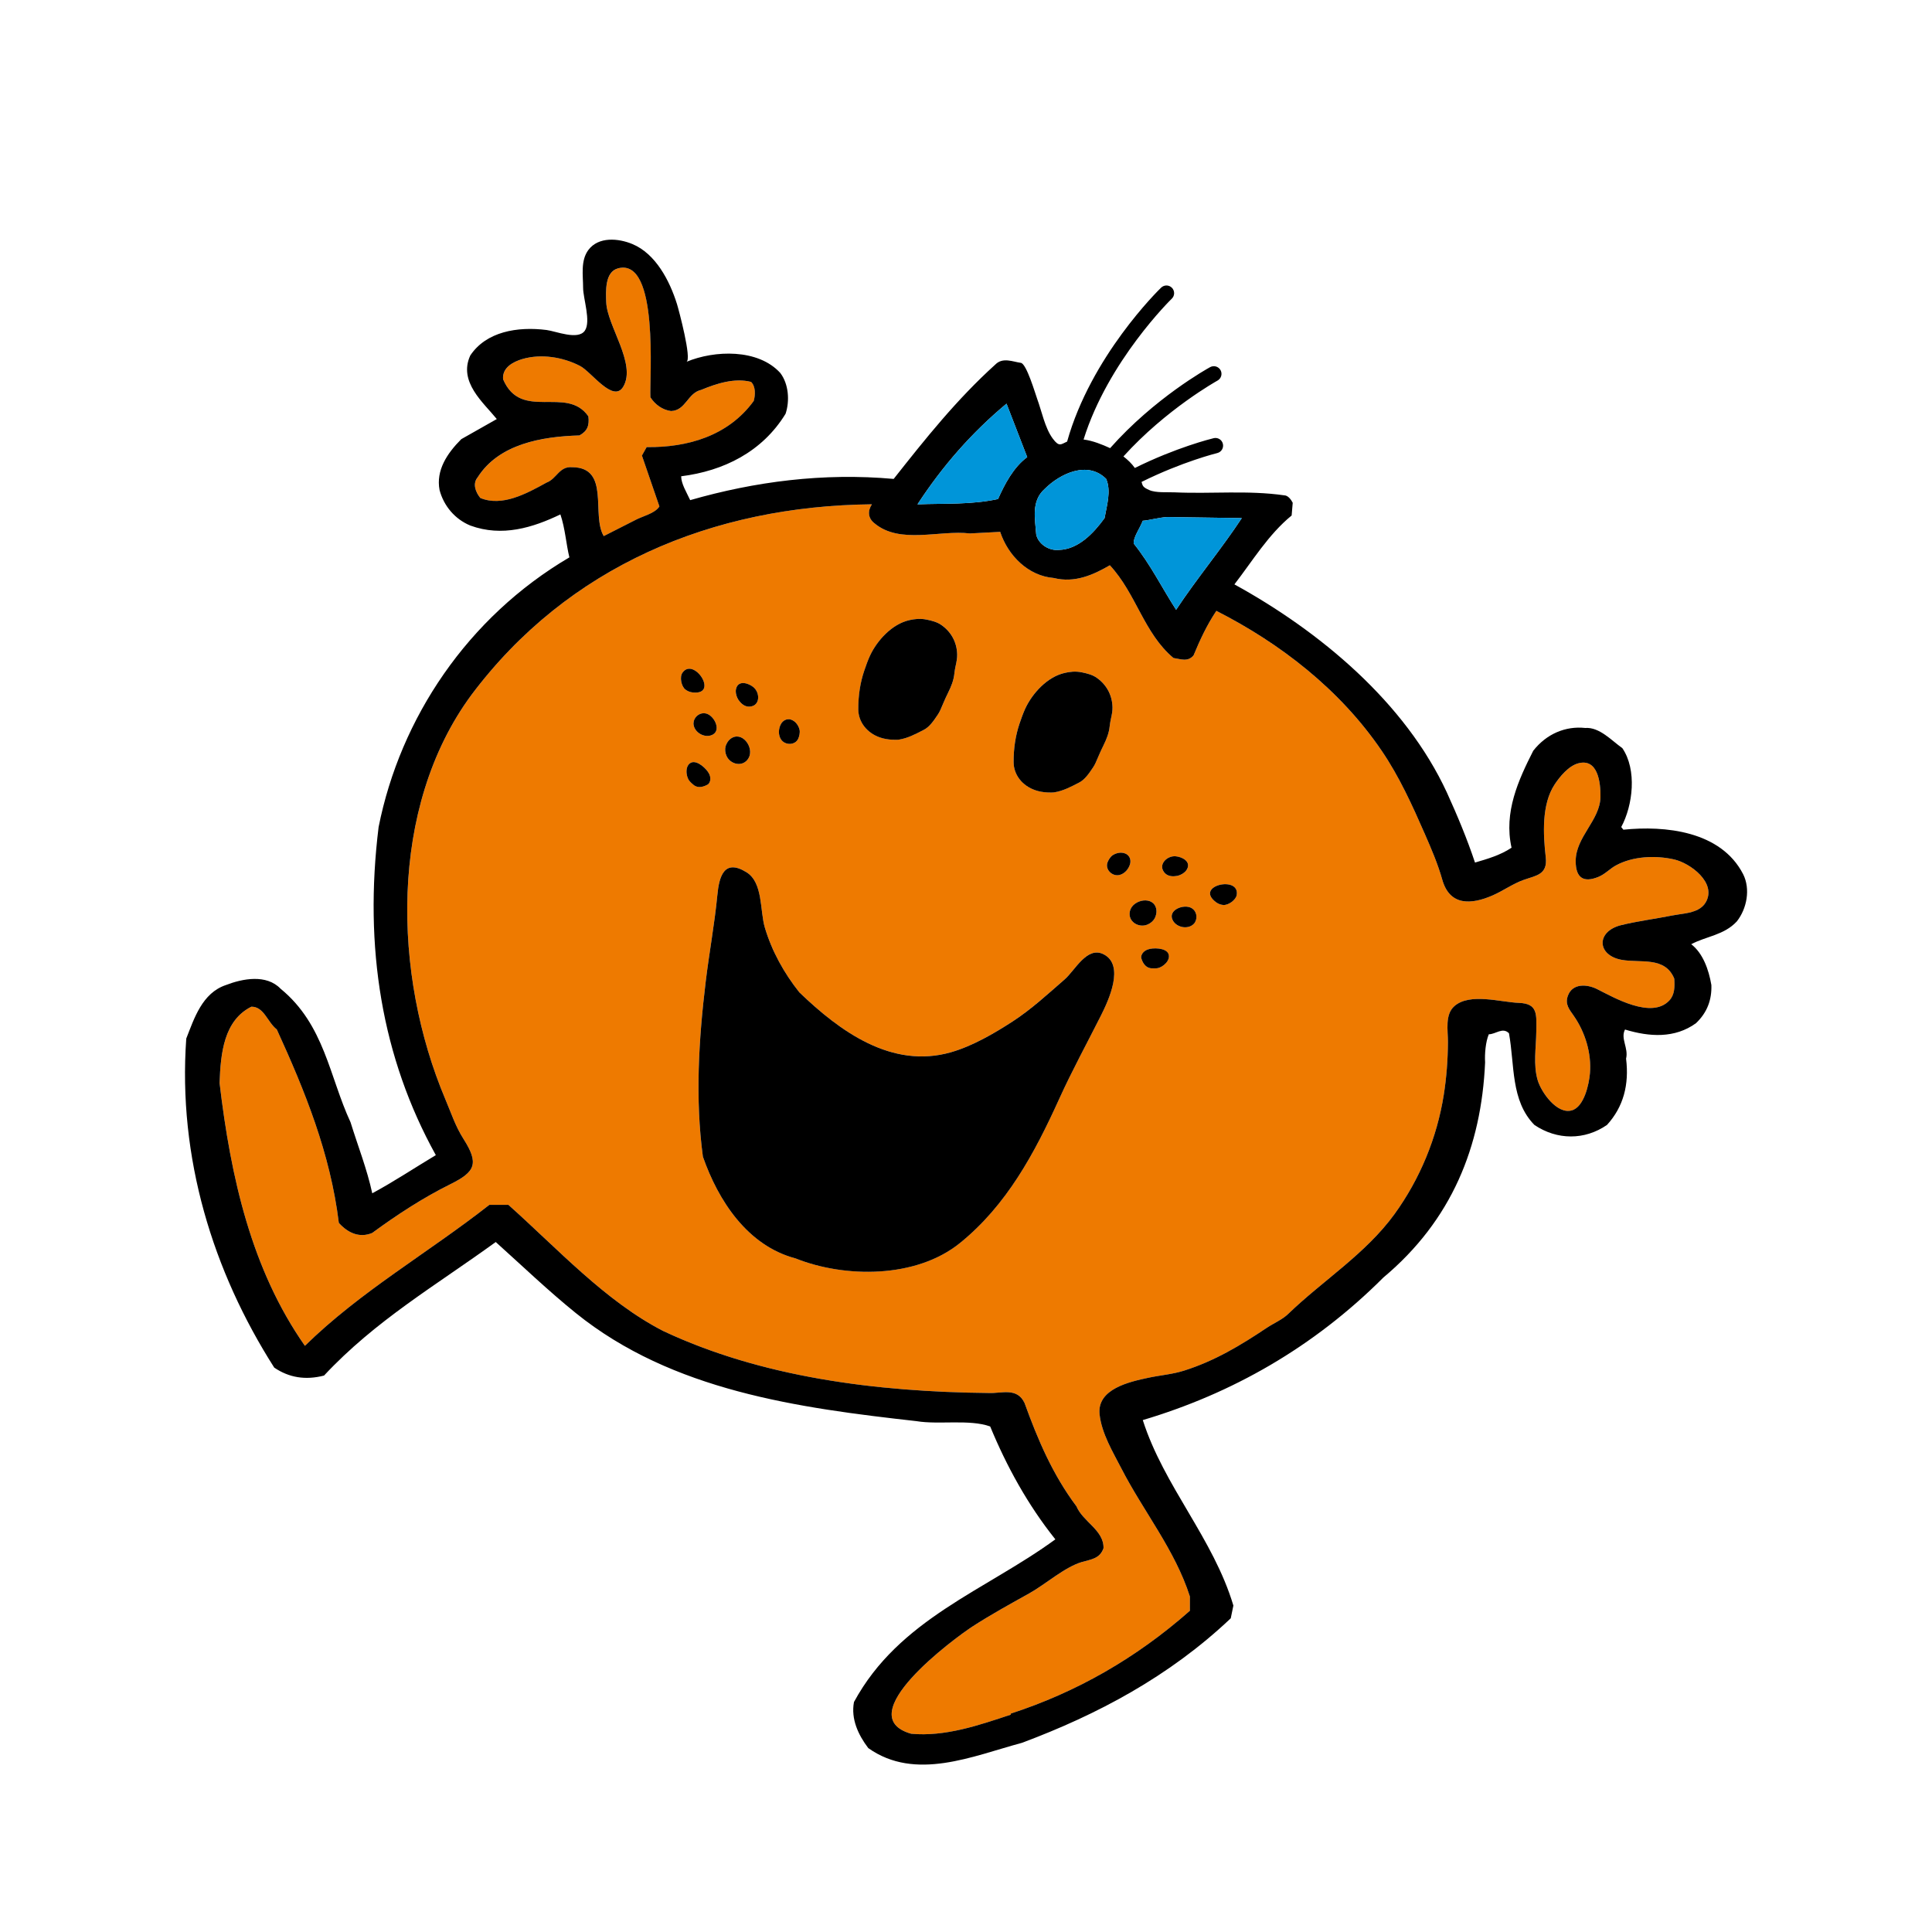 <?xml version="1.0" encoding="utf-8"?>
<!-- Generator: Adobe Illustrator 27.0.0, SVG Export Plug-In . SVG Version: 6.00 Build 0)  -->
<svg version="1.1" id="圖層_1" xmlns="http://www.w3.org/2000/svg" xmlns:xlink="http://www.w3.org/1999/xlink" x="0px" y="0px"
	 viewBox="0 0 1200 1200" style="enable-background:new 0 0 1200 1200;" xml:space="preserve">
<style type="text/css">
	.st0{fill:#231815;}
	.st1{fill:#FCE200;}
	.st2{fill:#E4007F;}
	.st3{fill:#FFFFFF;}
	.st4{fill:#E6290F;}
	.st5{fill:#FBD400;}
	.st6{fill:#0065AC;}
	.st7{fill-rule:evenodd;clip-rule:evenodd;fill:#231815;}
	.st8{fill-rule:evenodd;clip-rule:evenodd;fill:#FFFFFF;}
	.st9{fill-rule:evenodd;clip-rule:evenodd;fill:#009FE8;}
	.st10{fill-rule:evenodd;clip-rule:evenodd;fill:#B76600;}
	.st11{fill:#FFD800;}
	.st12{fill:none;}
	.st13{fill:#E50012;}
	.st14{fill:#C9C9C9;}
	.st15{fill:#009658;}
	.st16{fill:#F2A8C8;}
	.st17{fill:#90D1E4;}
	.st18{fill:#E96093;}
	.st19{fill:url(#SVGID_1_);}
	.st20{fill:url(#SVGID_00000072969061006894826600000016307791932947748020_);}
	.st21{fill:#F9DBE8;}
	.st22{fill:#E50038;}
	.st23{fill:#F5EE5E;}
	.st24{fill:#F09DC1;}
	.st25{fill:#009FE8;}
	.st26{fill:#1CB7C8;}
	.st27{fill:#528ECB;}
	.st28{fill:#E0002A;}
	.st29{fill:#FFD700;}
	.st30{fill:#F29600;}
	.st31{fill:#0095D9;}
	.st32{fill-rule:evenodd;clip-rule:evenodd;fill:#E73534;}
	.st33{fill-rule:evenodd;clip-rule:evenodd;fill:#009C42;}
	.st34{fill-rule:evenodd;clip-rule:evenodd;fill:#FFD700;}
	.st35{fill-rule:evenodd;clip-rule:evenodd;fill:#A24E1C;}
	.st36{fill-rule:evenodd;clip-rule:evenodd;fill:#0B492D;}
	.st37{fill:#FFD100;}
	.st38{fill:#E87200;}
	.st39{fill:#0033A1;}
	.st40{fill-rule:evenodd;clip-rule:evenodd;fill:#009845;}
	.st41{fill-rule:evenodd;clip-rule:evenodd;fill:#EE7623;}
	.st42{fill:#009BDF;}
	.st43{fill-rule:evenodd;clip-rule:evenodd;fill:#0055B8;}
	.st44{fill-rule:evenodd;clip-rule:evenodd;fill:#9C760F;}
	.st45{fill-rule:evenodd;clip-rule:evenodd;fill:#FFCD00;}
	.st46{fill-rule:evenodd;clip-rule:evenodd;fill:#FF4713;}
	.st47{fill:#FFCD00;}
	.st48{fill:#009845;}
	.st49{fill:#EE7623;}
	.st50{fill:#FFEF00;}
	.st51{fill:#D9E01B;}
	.st52{fill:#E00012;}
	.st53{fill:#0E2F8E;}
	.st54{fill:#E5368C;}
	.st55{fill:#AA552C;}
	.st56{fill:#F1B6CB;}
	.st57{fill-rule:evenodd;clip-rule:evenodd;}
	.st58{fill-rule:evenodd;clip-rule:evenodd;fill:#10CFC9;}
	.st59{fill-rule:evenodd;clip-rule:evenodd;fill:#8347AD;}
	.st60{fill:#004A97;}
	.st61{fill:#009758;}
	.st62{fill:#0071B2;}
	.st63{fill:#7A80BD;}
	.st64{fill-rule:evenodd;clip-rule:evenodd;fill:#D50057;}
	.st65{fill:#004A98;}
	.st66{fill:#F9B5C3;}
	.st67{fill:#006CB7;}
	.st68{fill:#70B92B;}
	.st69{fill:#EA5A02;}
	.st70{fill-rule:evenodd;clip-rule:evenodd;fill:#00A7E1;}
	.st71{fill:#E50082;}
	.st72{fill:#9C8C7F;}
	.st73{fill:#FCDC3E;}
	.st74{fill:#00A1E9;}
	.st75{fill-rule:evenodd;clip-rule:evenodd;fill:#CF3339;}
	.st76{fill-rule:evenodd;clip-rule:evenodd;fill:#00A0DF;}
	.st77{fill-rule:evenodd;clip-rule:evenodd;fill:#0033A1;}
	.st78{fill-rule:evenodd;clip-rule:evenodd;fill:#FCD80C;}
	.st79{fill-rule:evenodd;clip-rule:evenodd;fill:#CDA906;}
	.st80{fill-rule:evenodd;clip-rule:evenodd;fill:#E00012;}
	.st81{fill-rule:evenodd;clip-rule:evenodd;fill:#EA601F;}
	.st82{fill-rule:evenodd;clip-rule:evenodd;fill:#009758;}
	.st83{fill:#E40081;}
	.st84{fill-rule:evenodd;clip-rule:evenodd;fill:#9C8311;}
	.st85{fill-rule:evenodd;clip-rule:evenodd;fill:#7F2346;}
	.st86{fill-rule:evenodd;clip-rule:evenodd;fill:#F5BBB3;}
	.st87{fill-rule:evenodd;clip-rule:evenodd;fill:#9578D3;}
	.st88{fill-rule:evenodd;clip-rule:evenodd;fill:#E43D30;}
	.st89{fill-rule:evenodd;clip-rule:evenodd;fill:#AF8C15;}
	.st90{fill-rule:evenodd;clip-rule:evenodd;fill:#6D5A5F;}
	.st91{fill-rule:evenodd;clip-rule:evenodd;fill:#0061A7;}
	.st92{fill-rule:evenodd;clip-rule:evenodd;fill:#765123;}
	.st93{fill:#DB0032;}
	.st94{fill:#95999A;}
	.st95{fill:#998600;}
	.st96{fill:#C8991B;}
	.st97{fill:#B1B4B8;}
	.st98{fill-rule:evenodd;clip-rule:evenodd;fill:#009BDF;}
	.st99{fill-rule:evenodd;clip-rule:evenodd;fill:#C99E04;}
	.st100{fill-rule:evenodd;clip-rule:evenodd;fill:#F32735;}
	.st101{fill-rule:evenodd;clip-rule:evenodd;fill:#002D74;}
	.st102{fill-rule:evenodd;clip-rule:evenodd;fill:#CE0E2D;}
	.st103{fill-rule:evenodd;clip-rule:evenodd;fill:#2D9CD8;}
	.st104{fill-rule:evenodd;clip-rule:evenodd;fill:#D7282F;}
	.st105{fill-rule:evenodd;clip-rule:evenodd;fill:#A27300;}
	.st106{fill-rule:evenodd;clip-rule:evenodd;fill:#009346;}
	.st107{fill-rule:evenodd;clip-rule:evenodd;fill:#E08433;}
	.st108{fill:#8A1E41;}
	.st109{fill-rule:evenodd;clip-rule:evenodd;fill:#004A98;}
	.st110{fill-rule:evenodd;clip-rule:evenodd;fill:#BB6125;}
	.st111{fill:#A57EB6;}
	.st112{fill:#FFEB3F;}
	.st113{fill-rule:evenodd;clip-rule:evenodd;fill:#7A80BD;}
	.st114{fill-rule:evenodd;clip-rule:evenodd;fill:#FFE442;}
	.st115{fill-rule:evenodd;clip-rule:evenodd;fill:#D9005C;}
	.st116{fill-rule:evenodd;clip-rule:evenodd;fill:#0095D9;}
	.st117{fill-rule:evenodd;clip-rule:evenodd;fill:#F5BFD2;}
	.st118{fill:#0050A2;}
	.st119{fill:#DE002B;}
	.st120{fill:#009C42;}
	.st121{fill-rule:evenodd;clip-rule:evenodd;fill:#007934;}
	.st122{fill:#804C3B;}
	.st123{fill:#00499C;}
	.st124{fill-rule:evenodd;clip-rule:evenodd;fill:#848987;}
	.st125{fill:#CE0E2D;}
	.st126{fill:#910782;}
	.st127{fill:#007934;}
	.st128{fill:#00553F;}
	.st129{fill-rule:evenodd;clip-rule:evenodd;fill:#009ADE;}
	.st130{fill-rule:evenodd;clip-rule:evenodd;fill:#FF5100;}
	.st131{fill-rule:evenodd;clip-rule:evenodd;fill:#003DA6;}
	.st132{fill-rule:evenodd;clip-rule:evenodd;fill:#00C4B3;}
	.st133{fill:#EC7000;}
	.st134{fill:#B68400;}
	.st135{fill:#00A0DF;}
	.st136{fill:#4A8B2C;}
	.st137{fill:#009D4F;}
	.st138{fill:#F5D93F;}
	.st139{fill:#EA0029;}
	.st140{fill:#00A7E1;}
	.st141{fill:#7473C0;}
	.st142{fill-rule:evenodd;clip-rule:evenodd;fill:#F5D93F;}
	.st143{fill-rule:evenodd;clip-rule:evenodd;fill:#D41367;}
	.st144{fill-rule:evenodd;clip-rule:evenodd;fill:#C3E4EA;}
	.st145{fill-rule:evenodd;clip-rule:evenodd;fill:#E95704;}
	.st146{fill-rule:evenodd;clip-rule:evenodd;fill:#C59900;}
	.st147{fill-rule:evenodd;clip-rule:evenodd;fill:#E30C1E;}
	.st148{fill-rule:evenodd;clip-rule:evenodd;fill:#B5B4AF;}
	.st149{fill-rule:evenodd;clip-rule:evenodd;fill:#00953B;}
	.st150{fill-rule:evenodd;clip-rule:evenodd;fill:#E04403;}
	.st151{fill-rule:evenodd;clip-rule:evenodd;fill:#EC9BAD;}
	.st152{fill:#EE7A00;}
	.st153{fill-rule:evenodd;clip-rule:evenodd;fill:#008136;}
	.st154{fill-rule:evenodd;clip-rule:evenodd;fill:#CB0069;}
	.st155{fill:#FFA326;}
	.st156{fill:#C3374D;}
	.st157{fill:#0083C1;}
	.st158{fill:#EC9BAD;}
	.st159{fill:#79A3DC;}
	.st160{fill:#009C40;}
	.st161{fill:#B06813;}
	.st162{fill:#FDD300;}
	.st163{fill:#D2DBE8;}
	.st164{fill:#99BDCF;}
	.st165{fill:#EA5D02;}
	.st166{fill:#CCCDCD;}
	.st167{fill:#B58C0F;}
	.st168{fill:#C55514;}
	.st169{fill:#DDB300;}
	.st170{fill:#ADB1B1;}
	.st171{fill:#296480;}
	.st172{fill:#DF0383;}
	.st173{fill:#E4031E;}
	.st174{fill:#FAE6A6;}
	.st175{fill:#4C87C7;}
	.st176{fill:#828A8F;}
	.st177{fill:#E7322A;}
	.st178{fill-rule:evenodd;clip-rule:evenodd;fill:#C1531B;}
	.st179{fill-rule:evenodd;clip-rule:evenodd;fill:#1F1A22;}
	.st180{fill-rule:evenodd;clip-rule:evenodd;fill:#CB9700;}
	.st181{fill-rule:evenodd;clip-rule:evenodd;fill:#E5173A;}
	.st182{fill:#A590C2;}
	.st183{fill-rule:evenodd;clip-rule:evenodd;fill:#804C3B;stroke:#A24E1C;stroke-width:0.671;stroke-miterlimit:10;}
	.st184{fill-rule:evenodd;clip-rule:evenodd;fill:#E64893;}
	.st185{fill:#ECA1B4;}
	.st186{fill:#D3007F;}
	.st187{fill-rule:evenodd;clip-rule:evenodd;fill:#EEC6CA;}
	.st188{fill-rule:evenodd;clip-rule:evenodd;fill:#57C1E2;}
	.st189{fill-rule:evenodd;clip-rule:evenodd;fill:url(#SVGID_00000119097434562461775220000011602510770110479783_);}
	.st190{fill-rule:evenodd;clip-rule:evenodd;fill:#E0002A;}
	.st191{fill-rule:evenodd;clip-rule:evenodd;fill:#C5D700;}
	.st192{fill-rule:evenodd;clip-rule:evenodd;fill:#D15E14;}
	.st193{fill-rule:evenodd;clip-rule:evenodd;fill:#E8E7F2;}
	.st194{fill-rule:evenodd;clip-rule:evenodd;fill:#4E3B40;}
	.st195{fill:#8347AD;}
	.st196{fill:#3CB4E5;}
	.st197{fill-rule:evenodd;clip-rule:evenodd;fill:#FDD73F;}
	.st198{fill:#FFD040;}
	.st199{fill-rule:evenodd;clip-rule:evenodd;fill:#93D500;}
	.st200{fill:#0055B8;}
	.st201{fill:#D41367;}
	.st202{fill-rule:evenodd;clip-rule:evenodd;fill:#2AAB3E;}
	.st203{fill:#E3007F;}
	.st204{fill:#FFF000;}
	.st205{fill:#F0F5F8;}
	.st206{fill:#F2AFCC;}
	
		.st207{clip-path:url(#SVGID_00000182512862742120920170000001556569787024611501_);fill-rule:evenodd;clip-rule:evenodd;fill:#D50057;}
	
		.st208{clip-path:url(#SVGID_00000182512862742120920170000001556569787024611501_);fill-rule:evenodd;clip-rule:evenodd;fill:#FFFFFF;}
	
		.st209{clip-path:url(#SVGID_00000182512862742120920170000001556569787024611501_);fill-rule:evenodd;clip-rule:evenodd;fill:#00A7E1;}
	
		.st210{clip-path:url(#SVGID_00000182512862742120920170000001556569787024611501_);fill-rule:evenodd;clip-rule:evenodd;fill:#231815;}
	.st211{fill:#D50057;}
	.st212{fill:#0093C9;}
	.st213{fill:#97CAEB;}
	.st214{fill:#F7B746;}
	.st215{fill:#B5B6B3;}
	.st216{fill:#131315;}
	.st217{fill:#3BBFAD;}
	.st218{fill:#410099;}
	.st219{fill:#DF1683;}
	.st220{fill-rule:evenodd;clip-rule:evenodd;fill:none;stroke:#FF0000;stroke-width:7;stroke-miterlimit:10;}
</style>
<g>
	<g>
		<path class="st152" d="M375.03,332.99l18.75-9.53c5.28-2.98,12.84-4.28,15.82-8.9l-10.86-31.59l2.95-5.26
			c25.35,0.33,50.69-6.91,66.49-28.65c0.99-3.62,1.31-8.86-1.63-11.84c-10.22-2.62-21.41,0.98-30.96,4.94
			c-8.54,1.96-9.53,12.81-18.75,13.16c-5.25-0.67-9.87-3.95-12.83-8.56c-0.65-11.76,5.57-86.71-20.03-80.1
			c-8.38,2.17-7.65,14.48-7.41,21.11c0.54,14.6,18.86,38.23,10.63,52.33c-6.17,10.57-19.75-9.06-26.85-12.77
			c-10.69-5.57-24.26-7.76-35.98-4.27c-5.59,1.66-12.51,5.28-11.86,12.52c11.2,26.33,39.5,3.61,52.98,23.04
			c0.69,5.59-0.63,9.23-5.58,11.85c-23.35,0.67-50.02,5.28-63.2,26.01c-3.29,3.95-1.3,9.21,1.66,12.83
			c13.49,5.6,28.62-2.65,41.13-9.55c6.25-2.3,7.9-10.19,15.8-9.54C379.31,290.2,367.12,319.83,375.03,332.99z"/>
		<path class="st152" d="M1039.78,533.8c-11.58-2.61-25.69-2.03-36.26,3.83c-3.64,2.02-6.58,5.35-10.72,7.03
			c-9.17,3.74-14.05,0.7-14.1-9.68c-0.07-15.16,15.15-25.42,15.39-39.97c0.15-9.07-1.66-24.15-13.8-20.89
			c-5.95,1.6-11.37,8.17-14.63,13.07c-8.22,12.41-7.16,31.08-5.55,45.31c1.24,10.87-6.04,11.28-13.8,14.05
			c-6.66,2.38-12.71,6.78-19.22,9.62c-13.26,5.78-26.64,6.63-31.27-9.84c-2.71-9.65-6.84-19.25-10.86-28.44
			c-7.76-17.73-15.84-35.55-26.76-51.59c-25.98-38.17-63.2-66.8-102.68-86.88c-5.94,8.86-10.2,18.08-14.16,27.65
			c-3.61,4.26-7.9,2.3-12.49,1.63c-18.45-15.47-23.04-39.84-39.51-57.6c-10.2,5.92-21.72,11.18-34.88,7.9
			c-15.81-1.32-28.32-13.83-33.24-28.65l-18.77,0.99c-18.76-2.29-43.44,6.92-59.24-6.26c-4.28-3.29-4.28-7.89-1.66-11.84
			c-99.08,0.98-188.94,38.53-248.83,118.49c-51.47,69.92-48.73,173.94-16.09,251.1c3.63,8.59,6.2,16.65,11.22,24.54
			c9.71,15.29,7.46,20.43-7.96,28.08c-17.17,8.52-33.29,19.04-48.72,30.37c-7.88,3.29-15.12,0-20.72-6.26
			c-5.27-43.13-21.07-81.96-38.52-120.13c-5.92-4.62-7.88-14.15-15.79-14.15c-17.12,8.55-19.11,28.96-19.76,47.41
			c6.91,58.57,19.76,115.83,53,163.23c34.57-33.9,76.36-57.6,114.55-87.55h11.85c30.62,27.31,60.23,59.9,96.11,78.33
			c60.88,28.64,131.95,37.85,202.41,38.52c7.91,0.34,17.44-3.61,22.08,6.25c8.2,22.71,17.42,44.44,32.24,64.17
			c3.95,9.55,17.12,14.81,16.78,26c-2.3,6.6-7.9,6.92-13.5,8.58c-10.58,3.12-22.63,13.86-32.44,19.35
			c-11.91,6.66-23.91,13.21-35.38,20.65c-11.31,7.34-76.9,55.61-38.15,66.65c21.06,1.96,42.14-5.3,61.88-11.86v-0.66
			c40.49-13.17,77.68-34.22,111.24-63.87v-8.87c-9.21-28.85-28.71-52.68-42.45-79.32c-5.39-10.45-12.34-21.88-13.64-33.79
			c-1.73-15.84,18.68-20.26,30.29-22.74c7.24-1.54,14.92-2.14,22-4.37c19.19-6.05,35.13-15.65,51.67-26.71
			c4.38-2.93,9.48-4.97,13.26-8.63c21.26-20.56,48.14-37.33,65.98-61.95c15.83-21.87,26.37-47.44,30.59-74.1
			c1.72-10.86,2.54-21.87,2.58-32.87c0.04-7.07-1.95-16.93,3.99-22.18c9.56-8.46,28.84-2.42,40.13-2.03
			c11.88,0.42,10.88,7.21,10.76,17.89c-0.11,10.08-2,20.5,0.88,30.19c2.19,7.39,11.93,21.31,21.15,18.7
			c7.73-2.18,10.73-16.3,11.3-23.07c1.03-12.37-2.93-25.4-9.96-35.54c-2.83-4.11-5.7-7.24-3.75-12.59
			c2.85-7.85,11.84-7.29,18.14-4.14c10.16,5.07,33.93,19.03,44.97,6.96c3.3-3.61,3.3-8.54,2.96-13.47
			c-5.68-13.9-20.84-9.59-32.51-11.64c-15.66-2.76-16.15-17.74-0.4-21.6c10.37-2.54,21.35-3.9,31.86-6.01
			c4.78-0.96,11.09-1.19,15.79-3.65c1.97-1.04,3.66-2.46,4.83-4.51C1066.48,548.32,1049.85,536.07,1039.78,533.8z M730.12,531.86
			c3.76,0.27,9.53,2.96,7.36,7.66c-0.28,0.59-0.63,1.1-1.03,1.59c-1.29,1.42-3.19,2.44-5.18,2.93l-0.02-0.01
			c-0.19,0.06-0.39,0.07-0.59,0.07l-0.12,0.01c-0.11,0.07-0.23,0.06-0.35,0.06h-0.04c-2.38,0.33-4.8-0.09-6.45-1.69
			c-0.59-0.58-1.06-1.2-1.35-1.87C720.17,536.24,725.1,531.51,730.12,531.86z M633.25,449.42c1.08-3.2,2.21-6.44,3.61-9.44
			c4.35-9.31,13.65-19.74,24.68-22.09c2.87-0.65,6.38-1.16,10.57-0.28c1.56,0.34,3.21,0.7,4.9,1.26c1.28,0.45,2.3,0.91,3.14,1.42
			c6.72,4.14,10.68,11.05,10.84,18.94c0.07,2.34-0.42,4.66-0.91,6.89c-0.33,1.61-0.66,3.22-0.83,4.86
			c-0.42,4.28-1.89,7.97-3.95,12.16c-0.98,1.91-1.86,3.93-2.76,5.97l-0.73,1.69c-0.84,1.97-1.67,4.01-2.84,5.76
			c-2.63,3.91-5.11,7.62-8.67,9.46c-5.57,2.89-10.05,5.22-15.39,6.08c-0.95,0.18-2.74,0.16-4.09,0.1c-2.79-0.11-5.37-0.58-7.71-1.38
			c-8.21-2.78-13.52-9.66-13.54-17.51C629.53,464.76,630.78,456.72,633.25,449.42z M536.79,416.67c1.09-3.21,2.21-6.45,3.61-9.45
			c4.34-9.32,13.66-19.75,24.68-22.1c2.91-0.63,6.41-1.14,10.58-0.26c1.55,0.33,3.21,0.7,4.89,1.26c1.3,0.46,2.3,0.9,3.15,1.41
			c6.71,4.14,10.68,11.05,10.84,18.93c0.06,2.35-0.42,4.66-0.9,6.89c-0.32,1.61-0.67,3.22-0.82,4.86
			c-0.43,4.28-1.89,7.96-3.97,12.16c-0.97,1.91-1.87,3.93-2.75,5.98l-0.73,1.7c-0.83,1.97-1.65,4.01-2.83,5.76
			c-2.63,3.91-5.1,7.61-8.67,9.46c-5.56,2.89-10.07,5.22-15.38,6.09c-0.98,0.16-2.77,0.15-4.11,0.08c-2.77-0.11-5.38-0.57-7.71-1.37
			c-8.19-2.79-13.52-9.67-13.53-17.53C533.08,431.98,534.32,423.94,536.79,416.67z M485.01,449.81c0.9-1.71,2.64-3.08,4.7-3.09
			c0.85,0.01,1.71,0.2,2.45,0.59c2.3,1.07,3.99,3.63,4.49,6.05c0.33,1.64-0.17,3.99-0.86,5.48c-1.97,4.2-8.15,4.15-10.62,0.5
			C483.28,456.58,483.5,452.67,485.01,449.81z M457.33,427.26c1.68-4.9,7.69-2.86,10.61-0.46c3.86,3.22,4.16,10.05-0.41,11.71
			c-0.68,0.28-1.46,0.39-2.27,0.41c-2.3,0.03-4.35-1.35-5.85-3.23l-0.04-0.02c-0.07-0.07-0.16-0.16-0.2-0.29l-0.07-0.09
			c-0.15-0.15-0.3-0.3-0.39-0.47l-0.02,0.01c-1.11-1.73-1.76-3.77-1.72-5.69C457.02,428.5,457.13,427.88,457.33,427.26z
			 M450.66,463.57c0.51-1.65,1.56-3.5,2.92-4.54c7.14-5.64,15.17,5.3,11.36,11.88c-3.39,5.84-11.28,4.02-13.67-1.34
			C450.41,467.64,450.18,465.5,450.66,463.57z M441.43,456.82c-4.8,1.41-10.69-2.48-10.7-7.56c0.01-0.45,0.06-0.88,0.17-1.27
			c0.8-3.23,4.14-5.6,7.49-4.84C443.87,444.32,448.76,454.69,441.43,456.82z M423.86,417.88c7.03-10.2,23.12,14.17,6.23,12.19
			c-1.63-0.2-3.16-0.83-4.46-1.85C423.18,426.24,422.01,420.55,423.86,417.88z M428.11,484.88c-2.16-2.77-2.8-9.65,1.37-11.3
			c3.74-1.42,9.52,3.97,10.99,7.05c1.02,2.14,1.12,4.53-0.47,6.37c-0.32,0.19-0.66,0.41-0.99,0.59c-1.41,0.71-2.97,1.25-4.53,1.23
			c-1.15,0-2.32-0.34-3.4-1.1C429.97,486.88,428.92,485.93,428.11,484.88z M683.88,630.63c-8.71,17.32-17.98,34.25-25.98,51.89
			c-15.2,33.53-32.56,66.03-61.69,89.56c-27.31,22.06-71.43,21.73-102.02,9.54c-29.97-7.92-48.06-35.88-57.61-63.21
			c-4.86-36.23-2.6-72.81,1.78-108.96c2.17-17.82,5.48-35.6,7.2-53.47c1.1-11.44,4.13-22.89,18.07-14.25
			c10.39,6.43,8.29,23.83,11.42,34.37c4.39,14.71,11.9,28.3,21.46,40.27c25,24.03,57.24,47.73,94.11,37.2
			c13.29-3.79,26.92-11.71,38.43-19.2c11.63-7.57,21.8-17.01,32.24-26.08c6.48-5.63,13.85-20.77,24.12-15.62
			C698.8,599.4,688.57,621.32,683.88,630.63z M695.19,543.5c-4.31,0.95-8.81-3.29-7.34-7.7c0.53-1.55,1.78-3.6,3.16-4.54
			c2.03-1.4,5.03-2.11,7.43-1.28c0.8,0.23,1.58,0.68,2.18,1.27c1.48,1.44,1.8,3.62,1.27,5.47C701,539.82,698.46,542.8,695.19,543.5z
			 M701.84,565.83c1.79-7.4,15.17-9.77,16.42-0.75c0.26,1.7-0.24,3.77-1.04,5.31c-0.98,1.74-2.61,3.11-4.57,3.91
			C707.23,576.53,700.25,572.4,701.84,565.83z M718.83,601.37c-1.31,0.19-2.73,0.17-4.11,0.03c-1.3-0.19-2.38-0.76-3.22-1.55
			c-1.15-1.06-1.9-2.54-2.43-4.02c-0.12-0.37-0.22-0.76-0.32-1.12c0.13-2.43,1.84-4.1,4.06-4.93c3.19-1.23,11.1-1.13,12.81,2.49
			C727.5,596.32,722.29,600.87,718.83,601.37z M742.29,572.76c-0.2,0.34-0.46,0.71-0.76,1.03c-3.51,3.66-10.46,2.42-12.96-1.91
			c-3.84-6.61,6.87-10.73,11.66-7.78C743.16,565.84,743.95,569.87,742.29,572.76z M768.16,555.84c-0.51,3.21-5.27,6.52-8.41,6.25
			c-1.65-0.15-3.19-0.76-4.5-1.75C741.66,550.12,770.13,543.6,768.16,555.84z"/>
		<path d="M1008.31,515.34l-1.33-1.65c7.25-13.47,9.89-35.53,0.67-49.02c-6.59-4.61-14.14-13.18-23.06-12.52
			c-12.16-1.31-24.01,3.62-32.26,14.15c-9.19,18.1-18.43,38.18-13.48,60.23c-6.9,4.61-14.8,6.91-22.7,9.22
			c-4.94-14.8-10.85-28.96-17.44-43.44c-26.01-56.3-79.32-100.4-132-129.34c11.22-14.5,21.07-30.95,35.55-42.79l0.67-7.91
			c-1-1.96-2.95-4.61-5.27-4.61c-22.54-3.27-45.47-0.8-68.13-1.86c-4.5-0.21-11.56,0.43-15.71-1.42c-3.97-1.77-4.06-2.51-4.79-5.04
			c25.23-12.54,46.66-17.85,47.02-17.93c2.55-0.62,4.13-3.19,3.51-5.74c-0.61-2.56-3.18-4.13-5.74-3.51
			c-1.56,0.38-23.27,5.77-48.94,18.51c-1.94-2.75-4.41-5.09-7.1-7.17c26.58-29.38,58.01-46.88,58.43-47.11
			c2.3-1.26,3.16-4.15,1.91-6.46c-1.28-2.31-4.15-3.16-6.48-1.9c-1.84,1-34.6,19.23-62.14,50.33c-0.03-0.02-0.06-0.04-0.09-0.06
			c-4.72-2.17-10.69-4.61-16.38-5.31c15.17-48.7,54.35-87.08,54.8-87.49c1.88-1.82,1.93-4.82,0.1-6.73
			c-1.84-1.9-4.83-1.94-6.73-0.12c-1.9,1.83-43.59,42.76-58.39,95.61c-3.84,1.7-4.94,3.57-8.98-1.93
			c-4.82-6.58-6.77-16.85-9.57-24.44c-1.18-3.21-6.66-22.03-10.19-22.52c-4.92-0.67-11.2-3.63-15.79,0.98
			c-24.04,21.74-43.45,46.08-63.2,71.11c-43.78-3.94-86.24,1.65-126.39,13.18c-2.31-4.95-5.6-10.21-5.6-14.82
			c26.33-3.3,50.36-15.15,64.85-38.84c2.63-7.91,1.97-18.43-3.3-25.34c-13.82-15.15-40.82-14.16-58.26-6.92
			c3.47-1.44-4.84-32.49-5.9-35.88c-4.54-14.5-13.23-31.24-27.7-37.26c-8.66-3.61-21.03-4.74-27.32,3.66
			c-4.97,6.63-3.28,16-3.28,23.5c0,6.65,5.02,20.94,1.07,26.65c-4.23,6.1-17.9,0.33-23.76-0.42c-18.09-2.3-37.52,0.98-47.39,15.82
			c-7.57,16.45,8.23,29.29,16.46,39.49l-22.05,12.49c-8.88,8.9-15.81,19.42-13.49,31.61c2.62,9.87,9.55,18.1,19.09,22.04
			c19.76,7.25,38.84,1.31,55.96-6.91c2.96,8.57,3.61,18.78,5.59,26.68c-63.2,37.19-105.01,99.73-118.5,167.51
			c-9.21,74.73,1.98,143.21,35.54,203.77c-13.17,7.89-26,16.45-39.48,23.7c-3.3-15.16-8.9-29.3-13.49-44.11
			c-13.17-28.31-16.13-60.57-43.45-82.94c-8.88-9.23-23.71-6.25-33.91-2.31c-14.8,4.94-19.75,20.73-24.68,33.26
			c-5.26,74.03,16.46,144.46,54.64,204.37c9.2,6.26,19.41,7.91,30.93,4.95c31.94-34.23,69.45-55.96,106.65-82.95
			c16.47,14.81,32.6,30.28,49.72,44.11c59.9,48.38,138.24,58.92,211.63,67.15c13.82,2.31,32.9-1.32,45.76,3.3
			c10.19,24.69,23.36,48.71,40.48,70.11c-43.11,31.6-97.09,49.34-125.08,101.05c-1.97,10.52,2.64,20.39,8.89,28.62
			c29.3,20.73,64.83,4.94,95.44-3.28c46.74-17.45,91.51-41.15,129.7-77.35l1.63-7.91c-12.5-41.79-43.12-74.05-56.27-115.2
			c55.3-16.45,105.99-45.11,149.43-88.54c42.47-35.55,60.88-81.32,63.19-133.62c-0.33-5.27,0.33-12.84,2.3-17.47
			c4.28,0,8.56-4.6,12.52-0.64c3.62,19.74,0.98,41.8,15.8,56.95c14.15,9.53,31.26,9.53,45.08,0c10.22-11.2,13.86-25.03,11.86-41.17
			c1.64-6.59-3.61-12.49-0.66-18.09c15.15,4.61,30.95,5.6,44.1-3.95c6.92-6.59,9.87-14.5,9.54-23.71
			c-1.63-9.55-5.26-19.76-12.51-25.33c9.22-4.94,20.41-5.61,28.31-14.16c6.25-7.89,8.57-20.08,3.95-29.3
			C1068.87,516.01,1033.96,512.71,1008.31,515.34z M709.77,323.46c4.27-0.34,9.86-1.98,15.14-2.32l46.4,0.66
			c-12.83,19.44-27.96,37.51-40.81,56.95c-8.54-13.18-15.79-27.99-26.33-41.14C703.83,333.66,708.11,328.06,709.77,323.46z
			 M648.86,303.7c9.56-9.54,26.7-17.77,38.2-6.25c3.28,7.57,0.32,16.78-0.99,24.35c-6.91,9.55-16.45,19.44-28.31,19.76
			c-6.25,0.66-12.84-3.63-14.14-9.54C642.95,322.47,640.31,311.29,648.86,303.7z M625.17,250.72l12.85,33.22
			c-8.59,6.26-14.16,17.12-18.12,26.02c-16.79,3.62-32.91,2.63-50.03,3.29C585.35,289.56,603.44,268.81,625.17,250.72z
			 M339.47,299.75c-12.51,6.91-27.64,15.16-41.13,9.55c-2.96-3.62-4.95-8.88-1.66-12.83c13.18-20.73,39.85-25.34,63.2-26.01
			c4.95-2.62,6.27-6.25,5.58-11.85c-13.47-19.42-41.78,3.29-52.98-23.04c-0.65-7.24,6.26-10.85,11.86-12.52
			c11.72-3.48,25.29-1.29,35.98,4.27c7.11,3.71,20.69,23.34,26.85,12.77c8.23-14.1-10.09-37.73-10.63-52.33
			c-0.24-6.63-0.98-18.95,7.41-21.11c25.6-6.61,19.38,68.35,20.03,80.1c2.96,4.61,7.58,7.89,12.83,8.56
			c9.22-0.34,10.21-11.2,18.75-13.16c9.55-3.96,20.74-7.56,30.96-4.94c2.95,2.97,2.63,8.22,1.63,11.84
			c-15.8,21.74-41.14,28.97-66.49,28.65l-2.95,5.26l10.86,31.59c-2.97,4.62-10.54,5.92-15.82,8.9l-18.75,9.53
			c-7.91-13.16,4.28-42.78-19.76-42.78C347.37,289.56,345.73,297.45,339.47,299.75z M1059.48,560.43c-1.17,2.04-2.86,3.47-4.83,4.51
			c-4.7,2.46-11.01,2.7-15.79,3.65c-10.51,2.11-21.49,3.48-31.86,6.01c-15.75,3.86-15.26,18.84,0.4,21.6
			c11.66,2.05,26.83-2.26,32.51,11.64c0.33,4.93,0.33,9.87-2.96,13.47c-11.04,12.07-34.81-1.89-44.97-6.96
			c-6.3-3.15-15.29-3.71-18.14,4.14c-1.94,5.35,0.92,8.48,3.75,12.59c7.03,10.15,10.99,23.18,9.96,35.54
			c-0.57,6.77-3.57,20.89-11.3,23.07c-9.22,2.61-18.96-11.31-21.15-18.7c-2.88-9.69-0.99-20.11-0.88-30.19
			c0.12-10.68,1.12-17.47-10.76-17.89c-11.28-0.39-30.56-6.43-40.13,2.03c-5.95,5.25-3.96,15.11-3.99,22.18
			c-0.05,11-0.86,22.01-2.58,32.87c-4.22,26.66-14.76,52.23-30.59,74.1c-17.83,24.62-44.72,41.4-65.98,61.95
			c-3.78,3.66-8.88,5.71-13.26,8.63c-16.54,11.06-32.48,20.66-51.67,26.71c-7.07,2.23-14.76,2.82-22,4.37
			c-11.62,2.48-32.02,6.9-30.29,22.74c1.3,11.9,8.25,23.33,13.64,33.79c13.73,26.64,33.24,50.47,42.45,79.32v8.87
			c-33.56,29.64-70.75,50.7-111.24,63.87v0.66c-19.74,6.56-40.82,13.82-61.88,11.86c-38.74-11.04,26.85-59.3,38.15-66.65
			c11.47-7.43,23.46-13.98,35.38-20.65c9.81-5.48,21.86-16.22,32.44-19.35c5.6-1.65,11.2-1.98,13.5-8.58
			c0.34-11.19-12.83-16.45-16.78-26c-14.81-19.74-24.04-41.46-32.24-64.17c-4.64-9.87-14.17-5.92-22.08-6.25
			c-70.46-0.67-141.54-9.88-202.41-38.52c-35.88-18.43-65.49-51.02-96.11-78.33h-11.85c-38.19,29.95-79.98,53.65-114.55,87.55
			c-33.24-47.4-46.08-104.66-53-163.23c0.65-18.46,2.64-38.86,19.76-47.41c7.91,0,9.87,9.53,15.79,14.15
			c17.45,38.17,33.25,77.01,38.52,120.13c5.6,6.26,12.84,9.55,20.72,6.26c15.44-11.33,31.55-21.85,48.72-30.37
			c15.43-7.65,17.67-12.8,7.96-28.08c-5.02-7.89-7.58-15.96-11.22-24.54c-32.64-77.17-35.38-181.19,16.09-251.1
			c59.89-79.96,149.75-117.5,248.83-118.49c-2.63,3.95-2.63,8.55,1.66,11.84c15.8,13.19,40.48,3.98,59.24,6.26l18.77-0.99
			c4.92,14.82,17.43,27.33,33.24,28.65c13.17,3.28,24.68-1.98,34.88-7.9c16.48,17.76,21.07,42.12,39.51,57.6
			c4.59,0.66,8.88,2.63,12.49-1.63c3.96-9.56,8.22-18.78,14.16-27.65c39.48,20.07,76.7,48.7,102.68,86.88
			c10.92,16.04,19,33.86,26.76,51.59c4.02,9.18,8.15,18.78,10.86,28.44c4.63,16.47,18.01,15.62,31.27,9.84
			c6.5-2.83,12.55-7.24,19.22-9.62c7.76-2.77,15.04-3.18,13.8-14.05c-1.62-14.23-2.67-32.9,5.55-45.31
			c3.25-4.9,8.68-11.47,14.63-13.07c12.14-3.26,13.95,11.82,13.8,20.89c-0.24,14.54-15.46,24.81-15.39,39.97
			c0.05,10.38,4.93,13.42,14.1,9.68c4.14-1.68,7.08-5.02,10.72-7.03c10.57-5.86,24.68-6.44,36.26-3.83
			C1049.85,536.07,1066.48,548.32,1059.48,560.43z"/>
		<path class="st31" d="M638.03,283.94l-12.85-33.22c-21.74,18.09-39.83,38.83-55.3,62.53c17.12-0.66,33.24,0.33,50.03-3.29
			C623.86,301.06,629.44,290.2,638.03,283.94z"/>
		<path class="st31" d="M657.76,341.56c11.86-0.32,21.39-10.2,28.31-19.76c1.31-7.56,4.27-16.77,0.99-24.35
			c-11.5-11.52-28.64-3.3-38.2,6.25c-8.55,7.59-5.91,18.77-5.24,28.31C644.92,337.92,651.51,342.22,657.76,341.56z"/>
		<path class="st31" d="M771.31,321.8l-46.4-0.66c-5.28,0.34-10.87,1.98-15.14,2.32c-1.66,4.6-5.95,10.19-5.6,14.15
			c10.54,13.15,17.79,27.96,26.33,41.14C743.35,359.31,758.48,341.24,771.31,321.8z"/>
		<path d="M685.41,592.69c-10.27-5.15-17.65,9.99-24.12,15.62c-10.44,9.07-20.61,18.51-32.24,26.08
			c-11.51,7.49-25.15,15.41-38.43,19.2c-36.87,10.53-69.12-13.17-94.11-37.2c-9.55-11.98-17.07-25.56-21.46-40.27
			c-3.13-10.55-1.03-27.94-11.42-34.37c-13.95-8.64-16.98,2.81-18.07,14.25c-1.72,17.87-5.04,35.65-7.2,53.47
			c-4.38,36.15-6.63,72.72-1.78,108.96c9.55,27.33,27.65,55.29,57.61,63.21c30.59,12.18,74.71,12.52,102.02-9.54
			c29.13-23.53,46.49-56.03,61.69-89.56c8-17.64,17.27-34.57,25.98-51.89C688.57,621.32,698.8,599.4,685.41,592.69z"/>
		<path d="M423.86,417.88c-1.85,2.68-0.68,8.36,1.77,10.34c1.3,1.02,2.83,1.65,4.46,1.85C446.98,432.05,430.9,407.67,423.86,417.88z
			"/>
		<path d="M458.72,434.81c0.09,0.18,0.24,0.33,0.39,0.47l0.07,0.09c0.05,0.13,0.13,0.21,0.2,0.29l0.04,0.02
			c1.5,1.89,3.54,3.26,5.85,3.23c0.81-0.02,1.59-0.13,2.27-0.41c4.57-1.66,4.27-8.48,0.41-11.71c-2.92-2.4-8.93-4.43-10.61,0.46
			c-0.2,0.62-0.32,1.24-0.35,1.87c-0.04,1.91,0.6,3.96,1.72,5.69L458.72,434.81z"/>
		<path d="M430.9,447.98c-0.1,0.39-0.16,0.83-0.17,1.27c0.02,5.08,5.9,8.98,10.7,7.56c7.33-2.13,2.44-12.5-3.05-13.68
			C435.04,442.38,431.69,444.75,430.9,447.98z"/>
		<path d="M464.94,470.9c3.81-6.58-4.23-17.52-11.36-11.88c-1.36,1.04-2.41,2.89-2.92,4.54c-0.48,1.93-0.25,4.07,0.61,5.99
			C453.66,474.92,461.55,476.74,464.94,470.9z"/>
		<path d="M439,487.6c0.33-0.19,0.68-0.41,0.99-0.59c1.6-1.84,1.5-4.23,0.47-6.37c-1.47-3.08-7.25-8.47-10.99-7.05
			c-4.16,1.65-3.53,8.53-1.37,11.3c0.82,1.04,1.87,2,2.95,2.84c1.08,0.76,2.25,1.1,3.4,1.1C436.02,488.85,437.59,488.31,439,487.6z"
			/>
		<path d="M495.78,458.85c0.7-1.5,1.19-3.85,0.86-5.48c-0.5-2.42-2.19-4.98-4.49-6.05c-0.74-0.39-1.61-0.59-2.45-0.59
			c-2.06,0.02-3.8,1.38-4.7,3.09c-1.51,2.85-1.73,6.77,0.16,9.53C487.64,463,493.81,463.05,495.78,458.85z"/>
		<path d="M755.25,560.35c1.31,0.98,2.84,1.6,4.5,1.75c3.14,0.27,7.9-3.05,8.41-6.25C770.13,543.6,741.66,550.12,755.25,560.35z"/>
		<path d="M723.69,542.47c1.64,1.6,4.07,2.02,6.45,1.69h0.04c0.12,0,0.24,0.01,0.35-0.06l0.12-0.01c0.2-0.01,0.41-0.02,0.59-0.07
			l0.02,0.01c1.99-0.48,3.88-1.51,5.18-2.93c0.4-0.49,0.75-0.99,1.03-1.59c2.17-4.69-3.6-7.39-7.36-7.66
			c-5.02-0.34-9.94,4.39-7.77,8.74C722.63,541.27,723.11,541.89,723.69,542.47z"/>
		<path d="M740.23,564.1c-4.79-2.96-15.5,1.17-11.66,7.78c2.5,4.33,9.45,5.58,12.96,1.91c0.31-0.32,0.57-0.69,0.76-1.03
			C743.95,569.87,743.16,565.84,740.23,564.1z"/>
		<path d="M712.64,574.3c1.96-0.8,3.6-2.17,4.57-3.91c0.8-1.53,1.3-3.61,1.04-5.31c-1.25-9.01-14.63-6.64-16.42,0.75
			C700.25,572.4,707.23,576.53,712.64,574.3z"/>
		<path d="M712.82,589.77c-2.22,0.84-3.93,2.5-4.06,4.93c0.09,0.35,0.19,0.74,0.32,1.12c0.52,1.49,1.27,2.96,2.43,4.02
			c0.84,0.79,1.91,1.37,3.22,1.55c1.37,0.14,2.8,0.16,4.11-0.03c3.47-0.49,8.68-5.05,6.81-9.11
			C723.92,588.64,716.01,588.54,712.82,589.77z"/>
		<path d="M700.62,531.25c-0.6-0.59-1.38-1.04-2.18-1.27c-2.4-0.83-5.4-0.12-7.43,1.28c-1.37,0.95-2.63,2.99-3.16,4.54
			c-1.47,4.41,3.03,8.65,7.34,7.7c3.27-0.7,5.81-3.68,6.7-6.78C702.42,534.87,702.1,532.68,700.62,531.25z"/>
		<path d="M546.65,458.08c2.33,0.8,4.94,1.25,7.71,1.37c1.34,0.07,3.12,0.08,4.11-0.08c5.31-0.86,9.82-3.2,15.38-6.09
			c3.57-1.85,6.04-5.55,8.67-9.46c1.18-1.76,2.01-3.79,2.83-5.76l0.73-1.7c0.88-2.05,1.78-4.06,2.75-5.98
			c2.08-4.2,3.54-7.88,3.97-12.16c0.15-1.63,0.49-3.25,0.82-4.86c0.48-2.23,0.97-4.54,0.9-6.89c-0.16-7.88-4.13-14.78-10.84-18.93
			c-0.85-0.51-1.85-0.96-3.15-1.41c-1.68-0.57-3.34-0.94-4.89-1.26c-4.16-0.88-7.67-0.37-10.58,0.26
			c-11.02,2.35-20.34,12.78-24.68,22.1c-1.39,3-2.52,6.24-3.61,9.45c-2.47,7.28-3.71,15.31-3.67,23.89
			C533.13,448.41,538.47,455.3,546.65,458.08z"/>
		<path d="M643.11,490.84c2.34,0.8,4.93,1.26,7.71,1.38c1.35,0.06,3.14,0.07,4.09-0.1c5.33-0.86,9.82-3.19,15.39-6.08
			c3.56-1.84,6.04-5.55,8.67-9.46c1.17-1.76,2.01-3.79,2.84-5.76l0.73-1.69c0.9-2.04,1.78-4.06,2.76-5.97
			c2.06-4.19,3.53-7.88,3.95-12.16c0.17-1.64,0.5-3.25,0.83-4.86c0.49-2.23,0.98-4.54,0.91-6.89c-0.17-7.89-4.13-14.79-10.84-18.94
			c-0.84-0.51-1.86-0.97-3.14-1.42c-1.69-0.57-3.34-0.92-4.9-1.26c-4.18-0.88-7.69-0.37-10.57,0.28
			c-11.03,2.35-20.33,12.78-24.68,22.09c-1.39,3-2.53,6.25-3.61,9.44c-2.47,7.29-3.72,15.33-3.68,23.91
			C629.59,481.19,634.9,488.06,643.11,490.84z"/>
	</g>
</g>
</svg>
